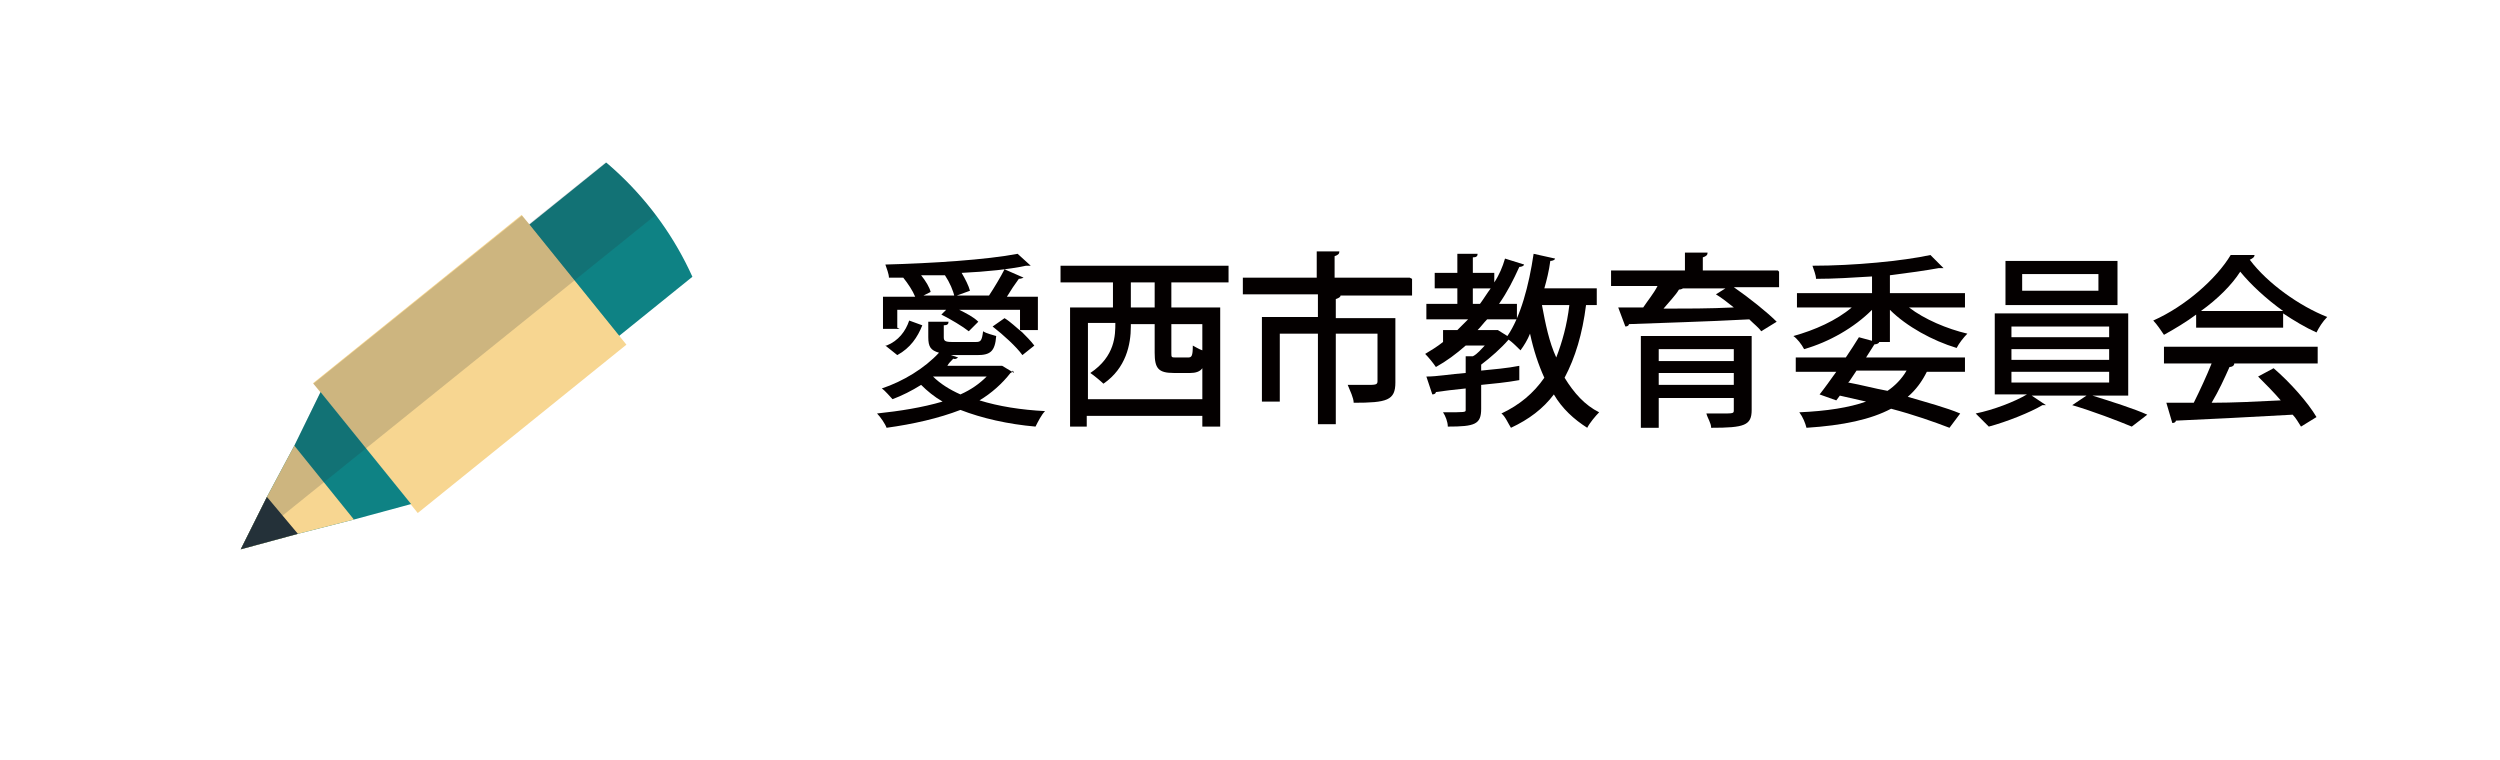 <?xml version="1.0" encoding="UTF-8"?>
<svg id="_レイヤー_1" data-name="レイヤー 1" xmlns="http://www.w3.org/2000/svg" version="1.1" xmlns:xlink="http://www.w3.org/1999/xlink" viewBox="0 0 209.8 63.8">
  <defs>
    <style>
      .cls-1 {
        fill: #f7d691;
      }

      .cls-1, .cls-2, .cls-3, .cls-4, .cls-5, .cls-6 {
        stroke-width: 0px;
      }

      .cls-7 {
        opacity: .2;
      }

      .cls-2 {
        fill: none;
      }

      .cls-3 {
        fill: #243139;
      }

      .cls-8 {
        clip-path: url(#clippath);
      }

      .cls-4 {
        fill: #0e8284;
      }

      .cls-5 {
        fill: #040000;
      }

      .cls-6 {
        fill: #fff;
        filter: url(#drop-shadow-1);
      }
    </style>
    <filter id="drop-shadow-1" filterUnits="userSpaceOnUse">
      <feOffset dx="0" dy="2"/>
      <feGaussianBlur result="blur" stdDeviation="2"/>
      <feFlood flood-color="#040000" flood-opacity=".2"/>
      <feComposite in2="blur" operator="in"/>
      <feComposite in="SourceGraphic"/>
    </filter>
    <clipPath id="clippath">
      <circle class="cls-2" cx="33.3" cy="34.4" r="27.2"/>
    </clipPath>
  </defs>
  <rect class="cls-6" x="6.1" y="4.2" width="197.6" height="51.5" rx="10.1" ry="10.1"/>
  <g>
    <path class="cls-5" d="M85,31.1c0,0-.1.2-.2.2-.7.9-1.6,1.7-2.6,2.3,1.6.5,3.5.8,5.5.9-.3.3-.6.9-.8,1.3-2.3-.2-4.5-.7-6.3-1.4-1.8.7-4,1.2-6.2,1.5-.1-.3-.5-.9-.8-1.2,1.9-.2,3.8-.5,5.5-1-.7-.4-1.3-.9-1.8-1.4-.8.5-1.6.9-2.4,1.2-.2-.2-.6-.7-.9-.9,1.8-.6,3.6-1.7,4.8-3-.7-.2-.9-.5-.9-1.3v-1.3h1.7c0,.2-.1.3-.4.3v1c0,.3.1.4.7.4h2c.4,0,.5-.1.6-.9.3.2.8.3,1.1.4-.1,1.3-.5,1.6-1.6,1.6h-2.2l.6.2c0,0-.2.2-.4.1-.2.2-.4.4-.5.6h4.6s1,.6,1,.6ZM75.5,27.6h-1.4v-2.7h2.7c-.2-.5-.6-1.1-1-1.6h.1c-.4,0-.9,0-1.3,0,0-.3-.2-.8-.3-1.1,3.9-.1,8.5-.4,11.1-.9l1.1,1c0,0-.2,0-.4,0-1.4.3-3.3.5-5.4.6.3.5.6,1.1.7,1.5l-1.1.4h2.7c.4-.6,1-1.6,1.3-2.2l1.6.7c0,0-.2.1-.4.1-.3.4-.7,1-1,1.5h2.6v2.8h-1.5v-1.7h-5.1c.6.3,1.2.6,1.6,1l-.8.8c-.5-.4-1.5-1-2.3-1.4l.4-.4h-4.1v1.5ZM74.4,29c1-.4,1.6-1.2,1.9-2.1l1.1.4c-.4,1-1,1.9-2.1,2.5l-1-.8ZM80.1,24.9c-.1-.5-.4-1.2-.8-1.8-.6,0-1.3,0-2,0,.4.5.7,1,.8,1.4l-.6.3h2.7ZM78.3,31.6c.6.6,1.4,1.1,2.3,1.5.9-.4,1.6-.9,2.2-1.5h-4.5ZM85.7,27.8c.4.4.8.8,1.1,1.2l-1,.8c-.5-.7-1.6-1.7-2.5-2.4l1-.7c.5.3,1,.8,1.5,1.2Z"/>
    <path class="cls-5" d="M103.1,23.7h-4.8v2.1h4.1v10h-1.5v-.9h-9.7v.9h-1.4v-10h3.6v-2.1h-4.4v-1.4h14.1v1.4ZM91.2,33.5h9.7v-2.6c-.2.3-.6.4-1,.4h-1.4c-1.3,0-1.6-.4-1.6-1.7v-2.4h-2v.2c0,1.5-.4,3.5-2.3,4.8-.2-.2-.8-.7-1.1-.9,2.1-1.4,2.1-3.2,2.1-4.2h-2.3v6.4ZM96.9,25.8v-2.1h-2v2.1h2ZM99.7,30c.3,0,.4-.1.4-1,.2.1.5.3.8.4v-2.2h-2.6v2.4c0,.4,0,.4.4.4h1Z"/>
    <path class="cls-5" d="M118.5,23.4v1.4h-6.3s.3,0,.3,0c0,.1-.1.2-.4.3v1.6h5v5.4c0,1.5-.7,1.7-3.5,1.7,0-.4-.3-1-.5-1.5.6,0,1.2,0,1.6,0,.7,0,.9,0,.9-.3v-4h-3.5v7.6h-1.5v-7.6h-3.2v5.7h-1.5v-7.1h4.7v-1.9h-6.3v-1.4h6.2v-2.2h1.9c0,.2-.1.3-.4.4v1.8h6.3Z"/>
    <path class="cls-5" d="M134.1,25.6h-1c-.3,2.4-.9,4.4-1.8,6.1.8,1.3,1.7,2.3,2.9,2.9-.3.3-.8.9-1,1.3-1.1-.7-2.1-1.6-2.8-2.8-.9,1.2-2.1,2.1-3.6,2.8-.2-.3-.5-1-.8-1.2,1.5-.7,2.7-1.7,3.6-3-.5-1.1-.9-2.3-1.2-3.7-.2.5-.5,1-.8,1.4-.2-.2-.7-.7-1-.9,0,0,0,0,0,0-.6.7-1.5,1.5-2.3,2.1v.5c1-.1,2.2-.2,3.2-.4v1.2c-1.1.2-2.2.3-3.2.4v2c0,1.3-.5,1.5-2.8,1.5,0-.4-.2-.9-.4-1.2,1.9,0,1.9,0,1.9-.2v-1.8c-1,.1-1.8.2-2.5.3,0,.1-.1.2-.3.2l-.5-1.5c.9,0,2-.2,3.3-.3v-1.4h.6c.4-.2.7-.6,1-.9h-1.6c-.8.7-1.6,1.3-2.5,1.8-.2-.3-.6-.8-.9-1.1.5-.3,1-.6,1.5-1v-1h1.2c.3-.3.6-.6.9-.9h-3.5v-1.3h2.6v-1.3h-1.9v-1.3h1.9v-1.6h1.7c0,.2-.1.3-.4.3v1.3h1.8v.8c.4-.6.7-1.3.9-2l1.6.5c0,.1-.2.2-.4.2-.5,1.1-1,2.1-1.7,3.1h1.5v1.3h-2.5c-.3.3-.5.6-.8.9h1.7c0,0,.8.5.8.5,1.1-1.6,1.8-4.2,2.2-6.9l1.8.4c0,.1-.2.2-.4.2-.1.8-.3,1.6-.5,2.3h4.4v1.4ZM123.6,25.5h.6c.3-.4.6-.9.9-1.3h-1.5v1.3ZM129.4,25.6h0c.3,1.6.6,3.1,1.2,4.4.5-1.3.9-2.7,1.1-4.4h-2.3Z"/>
    <path class="cls-5" d="M149.3,22.8v1.3h-3.8c1.3.9,2.8,2.1,3.6,2.9l-1.3.8c-.2-.3-.6-.6-1-1-3.7.2-7.6.3-10.1.4,0,.1-.1.2-.3.2l-.6-1.6h2.1c.4-.6.9-1.2,1.2-1.8h-3.9v-1.3h6.2v-1.5h1.9c0,.2-.1.3-.4.4v1.1h6.3ZM147,28.1v6.3c0,1.3-.6,1.5-3.4,1.5,0-.4-.3-.8-.4-1.2.4,0,.9,0,1.2,0,1.1,0,1.1,0,1.1-.3v-1h-6.3v2.5h-1.5v-7.7h9.3ZM145.5,29.3h-6.3v1h6.3v-1ZM139.2,32.3h6.3v-1h-6.3v1ZM141.3,24.1h0c0,.1-.2.2-.4.2-.3.5-.8,1-1.3,1.6,1.8,0,3.9,0,5.9-.1-.5-.4-1-.8-1.5-1.1l.8-.5h-3.6Z"/>
    <path class="cls-5" d="M158.5,28.7h-.8c0,.1-.2.2-.4.2l-.7,1.1h8.3v1.2h-3.2c-.4.8-.9,1.5-1.6,2.1,1.7.5,3.2.9,4.4,1.4l-.9,1.2c-1.3-.5-3-1.1-4.9-1.6-1.7.9-4,1.4-7.1,1.6-.1-.4-.3-.9-.6-1.3,2.3-.1,4.2-.4,5.6-.9l-2.2-.5-.3.4-1.4-.5c.4-.5.9-1.2,1.4-1.9h-3.4v-1.2h4.2c.4-.6.8-1.2,1.1-1.7l1.1.3v-2.6c-1.5,1.5-3.6,2.7-5.7,3.3-.2-.4-.6-.9-.9-1.1,1.8-.5,3.6-1.3,4.9-2.4h-4.6v-1.2h6.3v-1.4c-1.6.1-3.2.2-4.7.2,0-.3-.2-.8-.3-1.1,3.5,0,7.6-.4,9.9-.9l1.1,1.1s-.1,0-.2,0-.1,0-.2,0c-1.1.2-2.5.4-4.1.6v1.5h6.3v1.2h-4.7c1.3,1,3.2,1.8,4.9,2.2-.3.3-.7.8-.9,1.2-2-.6-4.2-1.8-5.6-3.2v2.7ZM155.1,32.1c1.1.2,2.2.5,3.3.7.6-.4,1.2-1,1.6-1.7h-4.2l-.6.9Z"/>
    <path class="cls-5" d="M178.6,33.2h-3c1.6.5,3.5,1.1,4.6,1.6l-1.3,1c-1.2-.5-3.3-1.3-5-1.8l1.2-.8h-4.6l1.2.8c0,0-.2,0-.3,0-1,.6-3,1.4-4.5,1.8-.3-.3-.8-.8-1.1-1.1,1.5-.3,3.3-1,4.3-1.6h-2.7v-6.8h11.2v6.8ZM177.7,21.9v3.7h-9.4v-3.7h9.4ZM168.8,27.4v.9h8.2v-.9h-8.2ZM168.8,29.3v.9h8.2v-.9h-8.2ZM168.8,31.2v.9h8.2v-.9h-8.2ZM176.1,24.4v-1.4h-6.4v1.4h6.4Z"/>
    <path class="cls-5" d="M184.3,27.5v-1.1c-.8.6-1.8,1.2-2.7,1.7-.2-.3-.6-.9-.9-1.2,2.7-1.2,5.3-3.5,6.5-5.5h2c0,.2-.2.3-.4.4,1.5,2,4.2,3.9,6.5,4.8-.4.4-.7.9-.9,1.3-.9-.4-1.9-1-2.8-1.6v1.2h-7.4ZM181.6,30.5v-1.4h12.9v1.4h-7.3.3c0,.2-.2.3-.4.3-.4.9-.9,2-1.5,3,1.8,0,3.8-.1,5.8-.2-.6-.7-1.3-1.4-1.9-2l1.3-.7c1.4,1.2,2.9,2.9,3.6,4.1l-1.3.8c-.2-.3-.4-.7-.7-1-3.6.2-7.4.4-9.8.5,0,.1-.1.2-.3.2l-.5-1.7c.6,0,1.4,0,2.3,0,.5-1,1.1-2.3,1.5-3.3h-3.9ZM191.6,26.1c-1.4-1-2.7-2.2-3.6-3.3-.7,1.1-1.9,2.3-3.3,3.3h6.9Z"/>
  </g>
  <g class="cls-8">
    <g>
      <rect class="cls-4" x="66.4" y="-3.9" width="3.1" height="3.3" transform="translate(16.5 42.2) rotate(-38.9)"/>
      <rect class="cls-4" x="44.1" y="6" width="36.7" height="12" transform="translate(6.3 41.9) rotate(-38.9)"/>
      <rect class="cls-1" x="28.2" y="23.6" width="22.5" height="14" transform="translate(-10.5 31.5) rotate(-38.9)"/>
      <rect class="cls-1" x="76.4" y="-5.8" width="4.6" height="9.5" transform="translate(18.1 49.2) rotate(-38.9)"/>
      <path class="cls-4" d="M78.5-8.9l-1.9,1.6,7.8,9.6,1.9-1.6c.9-.7,1.1-2.1.3-3l-5.1-6.4c-.7-.9-2.1-1-3-.3Z"/>
      <polygon class="cls-4" points="26.9 32.9 24.7 37.4 22.4 41.7 20.2 46.1 25 44.8 29.7 43.6 34.5 42.3 26.9 32.9"/>
      <polygon class="cls-1" points="24.7 37.4 22.4 41.7 20.2 46.1 25 44.8 29.7 43.6 24.7 37.4"/>
      <polygon class="cls-3" points="22.4 41.7 20.2 46.1 25 44.8 22.4 41.7"/>
      <path class="cls-3" d="M69-9.2l-15,12.1c-1.4,1.1-1.5,3.1-.5,4.4l17.4-14.1-2-2.4Z"/>
      <g class="cls-7">
        <path class="cls-3" d="M73.9-3.3l3,3.7,7.2-5.8-2.6-3.2c-.7-.9-2.1-1-3-.3l-1.9,1.6.9,1.1-3.6,2.9Z"/>
      </g>
      <g class="cls-7">
        <polygon class="cls-3" points="70.2 -2 68.1 -4.5 65.7 -2.6 67.8 0 44.4 18.8 43.8 18.1 26.3 32.2 26.9 32.9 24.7 37.4 22.4 41.7 20.2 46.1 76.8 .5 73 -4.2 70.2 -2"/>
      </g>
      <g class="cls-7">
        <path class="cls-3" d="M69-9.2l-15,12.1c-1.4,1.1-1.5,3.1-.5,4.4l17.4-14.1-2-2.4Z"/>
      </g>
    </g>
  </g>
</svg>